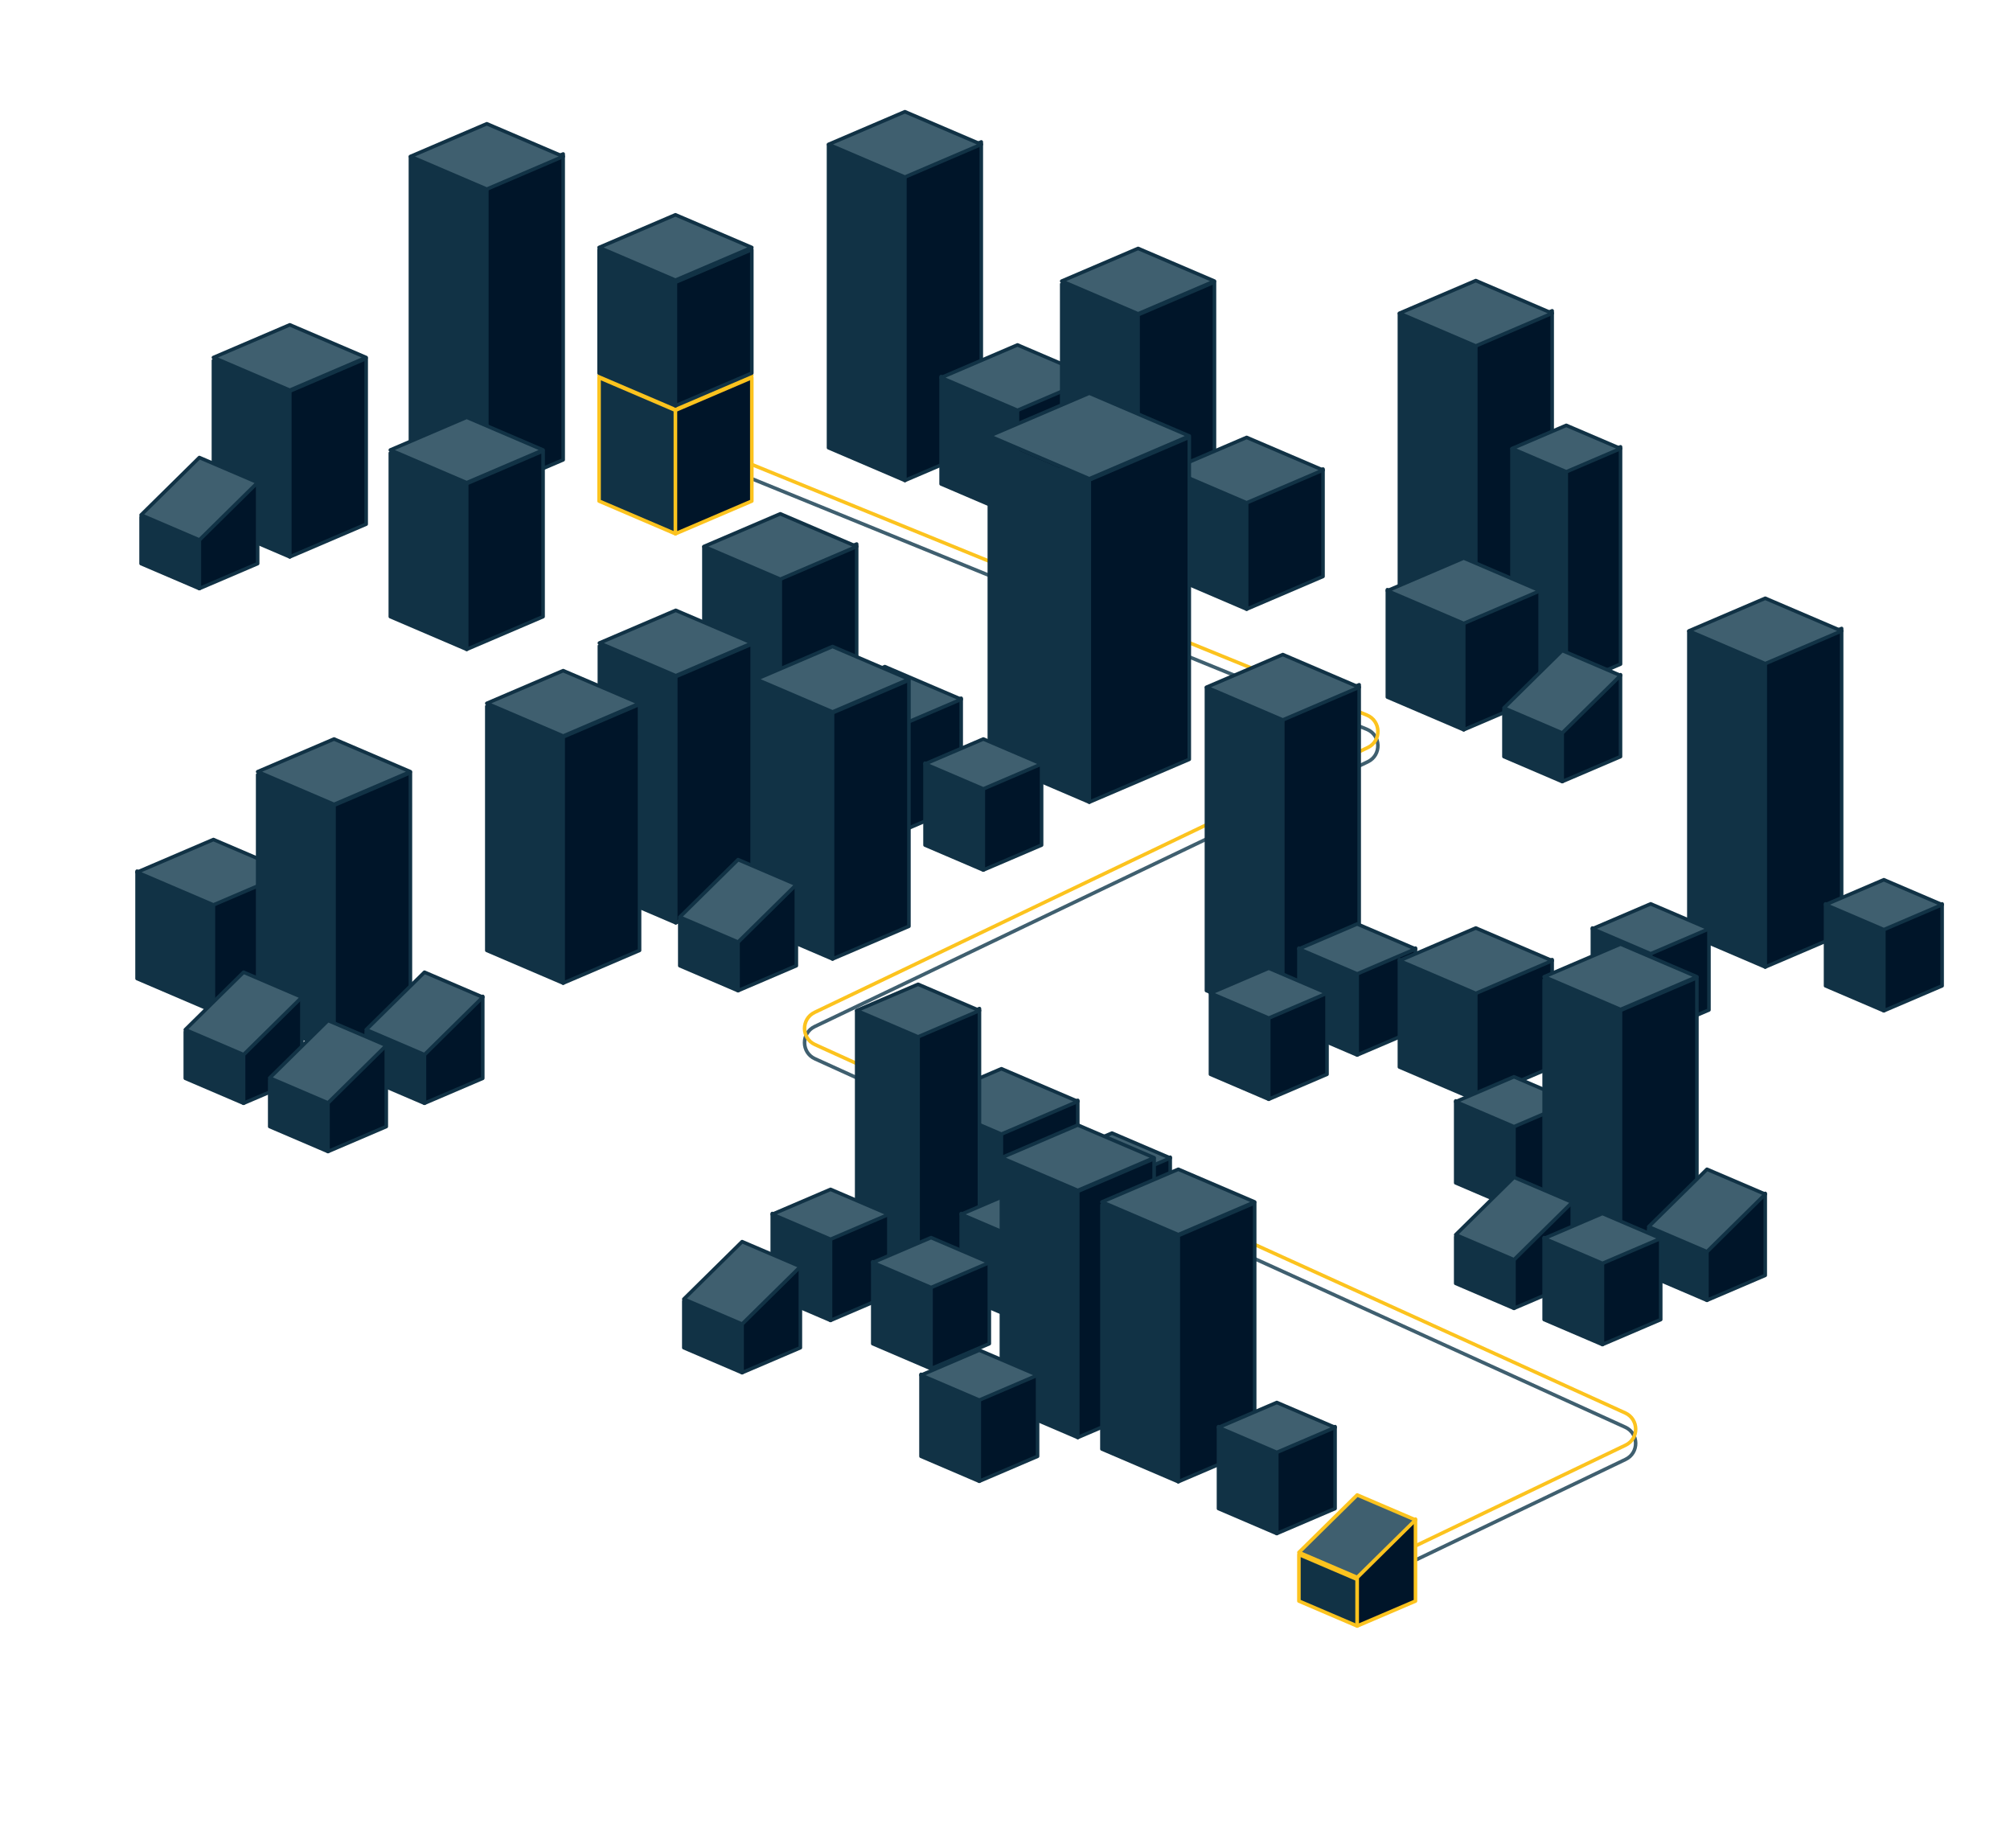 <svg width="396" height="364" viewBox="0 0 396 364" fill="none" xmlns="http://www.w3.org/2000/svg">
<path d="M142.527 92.018L269.285 143.647C272.1 144.794 272.217 148.736 269.476 150.048L160.499 202.207C157.817 203.491 157.855 207.322 160.562 208.552L320.198 281.114C322.904 282.344 322.943 286.174 320.262 287.459L276.612 308.374" stroke="#3F5F6F" stroke-width="0.7"/>
<path d="M142.527 89.217L269.285 140.847C272.1 141.993 272.217 145.935 269.476 147.247L160.499 199.407C157.817 200.69 157.855 204.521 160.562 205.752L320.198 278.314C322.904 279.544 322.943 283.373 320.262 284.658L276.612 305.573" stroke="#FCC31E" stroke-width="0.7"/>
<path d="M163.23 28.52L178.279 34.96V94.635L163.23 88.195V28.52Z" fill="#113245" stroke="#113245" stroke-width="0.7" stroke-linejoin="round"/>
<path d="M193.328 27.951L178.279 34.392V94.636L193.328 88.196V27.951Z" fill="#001529" stroke="#113245" stroke-width="0.7" stroke-linejoin="round"/>
<path d="M178.279 22L163.231 28.44L178.279 34.881L193.328 28.44L178.279 22Z" fill="#3F5F6F" stroke="#113245" stroke-width="0.7" stroke-linejoin="round"/>
<path d="M275.703 61.785L290.752 68.225V127.901L275.703 121.46V61.785Z" fill="#113245" stroke="#113245" stroke-width="0.7" stroke-linejoin="round"/>
<path d="M305.801 61.217L290.752 67.657V127.902L305.801 121.461V61.217Z" fill="#001529" stroke="#113245" stroke-width="0.7" stroke-linejoin="round"/>
<path d="M290.752 55.266L275.703 61.706L290.752 68.146L305.801 61.706L290.752 55.266Z" fill="#3F5F6F" stroke="#113245" stroke-width="0.7" stroke-linejoin="round"/>
<path d="M237.684 135.447L252.732 141.888V201.563L237.684 195.122V135.447Z" fill="#113245" stroke="#113245" stroke-width="0.7" stroke-linejoin="round"/>
<path d="M267.781 134.877L252.733 141.317V201.562L267.781 195.122V134.877Z" fill="#001529" stroke="#113245" stroke-width="0.7" stroke-linejoin="round"/>
<path d="M252.733 128.928L237.684 135.368L252.733 141.809L267.781 135.368L252.733 128.928Z" fill="#3F5F6F" stroke="#113245" stroke-width="0.7" stroke-linejoin="round"/>
<path d="M332.73 124.357L347.779 130.798V190.473L332.73 184.032V124.357Z" fill="#113245" stroke="#113245" stroke-width="0.7" stroke-linejoin="round"/>
<path d="M362.828 123.789L347.779 130.229V190.474L362.828 184.034V123.789Z" fill="#001529" stroke="#113245" stroke-width="0.7" stroke-linejoin="round"/>
<path d="M347.779 117.838L332.731 124.278L347.779 130.719L362.828 124.278L347.779 117.838Z" fill="#3F5F6F" stroke="#113245" stroke-width="0.7" stroke-linejoin="round"/>
<path d="M297.883 88.412L308.575 92.988V135.386L297.883 130.811V88.412Z" fill="#113245" stroke="#113245" stroke-width="0.7" stroke-linejoin="round"/>
<path d="M319.27 88.008L308.578 92.584V135.387L319.27 130.811V88.008Z" fill="#001529" stroke="#113245" stroke-width="0.7" stroke-linejoin="round"/>
<path d="M308.578 83.779L297.886 88.355L308.578 92.931L319.27 88.355L308.578 83.779Z" fill="#3F5F6F" stroke="#113245" stroke-width="0.7" stroke-linejoin="round"/>
<path d="M80.859 30.896L95.908 37.337V97.012L80.859 90.571V30.896Z" fill="#113245" stroke="#113245" stroke-width="0.7" stroke-linejoin="round"/>
<path d="M110.957 30.326L95.908 36.767V97.011L110.957 90.571V30.326Z" fill="#001529" stroke="#113245" stroke-width="0.7" stroke-linejoin="round"/>
<path d="M95.908 24.377L80.86 30.817L95.908 37.258L110.957 30.817L95.908 24.377Z" fill="#3F5F6F" stroke="#113245" stroke-width="0.7" stroke-linejoin="round"/>
<path d="M118.023 74.375L133.072 80.815L133.072 105.138L118.024 98.698L118.023 74.375Z" fill="#113245" stroke="#FCC31E" stroke-width="0.7" stroke-linejoin="round"/>
<path d="M148.121 74.375L133.072 80.815V105.138L148.121 98.698V74.375Z" fill="#001529" stroke="#FCC31E" stroke-width="0.7" stroke-linejoin="round"/>
<path d="M133.072 67.512L118.024 73.952L133.072 80.392L148.121 73.952L133.072 67.512Z" fill="#3F5F6F" stroke="#FCC31E" stroke-width="0.7" stroke-linejoin="round"/>
<path d="M118.023 49.168L133.072 55.608L133.072 79.931L118.024 73.491L118.023 49.168Z" fill="#113245" stroke="#113245" stroke-width="0.7" stroke-linejoin="round"/>
<path d="M148.121 49.168L133.072 55.608V79.931L148.121 73.491V49.168Z" fill="#001529" stroke="#113245" stroke-width="0.7" stroke-linejoin="round"/>
<path d="M133.072 42.305L118.024 48.745L133.072 55.185L148.121 48.745L133.072 42.305Z" fill="#3F5F6F" stroke="#113245" stroke-width="0.7" stroke-linejoin="round"/>
<path d="M185.41 74.172L200.459 80.612V101.764L185.41 95.324V74.172Z" fill="#113245" stroke="#113245" stroke-width="0.7" stroke-linejoin="round"/>
<path d="M215.508 74.172L200.459 80.612L200.458 101.764L215.507 95.324L215.508 74.172Z" fill="#001529" stroke="#113245" stroke-width="0.7" stroke-linejoin="round"/>
<path d="M200.459 67.939L185.41 74.38L200.459 80.82L215.508 74.38L200.459 67.939Z" fill="#3F5F6F" stroke="#113245" stroke-width="0.7" stroke-linejoin="round"/>
<path d="M159.273 137.535L174.322 143.976V165.128L159.273 158.687V137.535Z" fill="#113245" stroke="#113245" stroke-width="0.7" stroke-linejoin="round"/>
<path d="M189.371 137.535L174.322 143.976L174.321 165.128L189.37 158.687L189.371 137.535Z" fill="#001529" stroke="#113245" stroke-width="0.7" stroke-linejoin="round"/>
<path d="M174.322 131.303L159.274 137.743L174.322 144.184L189.371 137.743L174.322 131.303Z" fill="#3F5F6F" stroke="#113245" stroke-width="0.7" stroke-linejoin="round"/>
<path d="M255.902 186.75L267.386 191.665V207.806L255.902 202.892V186.75Z" fill="#113245" stroke="#113245" stroke-width="0.7" stroke-linejoin="round"/>
<path d="M278.871 186.75L267.387 191.665L267.386 207.806L278.87 202.892L278.871 186.75Z" fill="#001529" stroke="#113245" stroke-width="0.7" stroke-linejoin="round"/>
<path d="M267.387 181.994L255.903 186.909L267.387 191.824L278.871 186.909L267.387 181.994Z" fill="#3F5F6F" stroke="#113245" stroke-width="0.7" stroke-linejoin="round"/>
<path d="M238.477 195.463L249.961 200.378V216.519L238.477 211.604V195.463Z" fill="#113245" stroke="#113245" stroke-width="0.7" stroke-linejoin="round"/>
<path d="M261.445 195.463L249.961 200.378L249.96 216.519L261.444 211.604L261.445 195.463Z" fill="#001529" stroke="#113245" stroke-width="0.7" stroke-linejoin="round"/>
<path d="M249.961 190.707L238.477 195.622L249.961 200.537L261.445 195.622L249.961 190.707Z" fill="#3F5F6F" stroke="#113245" stroke-width="0.7" stroke-linejoin="round"/>
<path d="M359.66 178.037L371.144 182.952V199.093L359.66 194.179V178.037Z" fill="#113245" stroke="#113245" stroke-width="0.7" stroke-linejoin="round"/>
<path d="M382.629 178.037L371.145 182.952L371.144 199.093L382.628 194.179L382.629 178.037Z" fill="#001529" stroke="#113245" stroke-width="0.7" stroke-linejoin="round"/>
<path d="M371.145 173.281L359.661 178.196L371.145 183.111L382.629 178.196L371.145 173.281Z" fill="#3F5F6F" stroke="#113245" stroke-width="0.7" stroke-linejoin="round"/>
<path d="M27 171.594L42.049 178.034V199.186L27 192.746V171.594Z" fill="#113245" stroke="#113245" stroke-width="0.7" stroke-linejoin="round"/>
<path d="M57.098 171.594L42.049 178.034L42.048 199.186L57.096 192.746L57.098 171.594Z" fill="#001529" stroke="#113245" stroke-width="0.7" stroke-linejoin="round"/>
<path d="M42.049 165.361L27 171.802L42.049 178.242L57.098 171.802L42.049 165.361Z" fill="#3F5F6F" stroke="#113245" stroke-width="0.7" stroke-linejoin="round"/>
<path d="M275.703 189.02L290.752 195.46V216.612L275.703 210.172V189.02Z" fill="#113245" stroke="#113245" stroke-width="0.7" stroke-linejoin="round"/>
<path d="M305.801 189.02L290.752 195.46L290.751 216.612L305.8 210.172L305.801 189.02Z" fill="#001529" stroke="#113245" stroke-width="0.7" stroke-linejoin="round"/>
<path d="M290.752 182.787L275.703 189.227L290.752 195.668L305.801 189.227L290.752 182.787Z" fill="#3F5F6F" stroke="#113245" stroke-width="0.7" stroke-linejoin="round"/>
<path d="M273.328 116.15L288.377 122.591V143.743L273.328 137.303V116.15Z" fill="#113245" stroke="#113245" stroke-width="0.7" stroke-linejoin="round"/>
<path d="M303.426 116.15L288.377 122.591L288.376 143.743L303.425 137.302L303.426 116.15Z" fill="#001529" stroke="#113245" stroke-width="0.7" stroke-linejoin="round"/>
<path d="M288.377 109.918L273.328 116.358L288.377 122.799L303.426 116.358L288.377 109.918Z" fill="#3F5F6F" stroke="#113245" stroke-width="0.7" stroke-linejoin="round"/>
<path d="M182.242 216.74L197.291 223.181V244.333L182.242 237.892V216.74Z" fill="#113245" stroke="#113245" stroke-width="0.7" stroke-linejoin="round"/>
<path d="M212.34 216.74L197.291 223.181L197.29 244.333L212.339 237.892L212.34 216.74Z" fill="#001529" stroke="#113245" stroke-width="0.7" stroke-linejoin="round"/>
<path d="M197.291 210.508L182.242 216.948L197.291 223.389L212.34 216.948L197.291 210.508Z" fill="#3F5F6F" stroke="#113245" stroke-width="0.7" stroke-linejoin="round"/>
<path d="M42.047 71.004L57.096 77.444V109.685L42.047 103.245V71.004Z" fill="#113245" stroke="#113245" stroke-width="0.7" stroke-linejoin="round"/>
<path d="M72.144 70.607L57.096 77.048L57.096 109.685L72.144 103.244V70.607Z" fill="#001529" stroke="#113245" stroke-width="0.7" stroke-linejoin="round"/>
<path d="M57.096 63.978L42.047 70.419L57.096 76.859L72.144 70.419L57.096 63.978Z" fill="#3F5F6F" stroke="#113245" stroke-width="0.7" stroke-linejoin="round"/>
<path d="M76.898 89.221L91.947 95.661V127.902L76.898 121.462V89.221Z" fill="#113245" stroke="#113245" stroke-width="0.7" stroke-linejoin="round"/>
<path d="M106.996 88.824L91.947 95.265L91.947 127.901L106.996 121.461V88.824Z" fill="#001529" stroke="#113245" stroke-width="0.7" stroke-linejoin="round"/>
<path d="M91.947 82.195L76.899 88.636L91.947 95.076L106.996 88.636L91.947 82.195Z" fill="#3F5F6F" stroke="#113245" stroke-width="0.7" stroke-linejoin="round"/>
<path d="M138.68 107.725L153.728 114.165V173.84L138.68 167.4V107.725Z" fill="#113245" stroke="#113245" stroke-width="0.7" stroke-linejoin="round"/>
<path d="M168.777 107.156L153.729 113.597V173.841L168.777 167.401V107.156Z" fill="#001529" stroke="#113245" stroke-width="0.7" stroke-linejoin="round"/>
<path d="M153.729 101.205L138.68 107.645L153.729 114.086L168.777 107.645L153.729 101.205Z" fill="#3F5F6F" stroke="#113245" stroke-width="0.7" stroke-linejoin="round"/>
<path d="M168.777 199.115L180.872 204.291V252.253L168.777 247.077V199.115Z" fill="#113245" stroke="#113245" stroke-width="0.7" stroke-linejoin="round"/>
<path d="M192.969 198.658L180.874 203.834V252.254L192.969 247.078V198.658Z" fill="#001529" stroke="#113245" stroke-width="0.7" stroke-linejoin="round"/>
<path d="M180.874 193.875L168.779 199.051L180.874 204.228L192.969 199.051L180.874 193.875Z" fill="#3F5F6F" stroke="#113245" stroke-width="0.7" stroke-linejoin="round"/>
<path d="M152.145 239.025L163.628 243.94V260.082L152.145 255.167V239.025Z" fill="#113245" stroke="#113245" stroke-width="0.7" stroke-linejoin="round"/>
<path d="M175.113 239.025L163.629 243.94L163.628 260.082L175.112 255.167L175.113 239.025Z" fill="#001529" stroke="#113245" stroke-width="0.7" stroke-linejoin="round"/>
<path d="M163.629 234.27L152.145 239.184L163.629 244.099L175.113 239.184L163.629 234.27Z" fill="#3F5F6F" stroke="#113245" stroke-width="0.7" stroke-linejoin="round"/>
<path d="M207.586 227.938L219.07 232.852V248.994L207.586 244.079V227.938Z" fill="#113245" stroke="#113245" stroke-width="0.7" stroke-linejoin="round"/>
<path d="M230.555 227.938L219.071 232.852L219.07 248.994L230.554 244.079L230.555 227.938Z" fill="#001529" stroke="#113245" stroke-width="0.7" stroke-linejoin="round"/>
<path d="M219.071 223.182L207.587 228.096L219.071 233.011L230.555 228.096L219.071 223.182Z" fill="#3F5F6F" stroke="#113245" stroke-width="0.7" stroke-linejoin="round"/>
<path d="M209.172 55.953L224.221 62.394L224.221 110.475L209.172 104.035L209.172 55.953Z" fill="#113245" stroke="#113245" stroke-width="0.7" stroke-linejoin="round"/>
<path d="M239.27 55.559L224.221 61.999L224.22 110.477L239.268 104.036L239.27 55.559Z" fill="#001529" stroke="#113245" stroke-width="0.7" stroke-linejoin="round"/>
<path d="M224.221 48.93L209.172 55.37L224.221 61.81L239.27 55.37L224.221 48.93Z" fill="#3F5F6F" stroke="#113245" stroke-width="0.7" stroke-linejoin="round"/>
<path d="M189.371 239.025L200.855 243.94V260.082L189.371 255.167V239.025Z" fill="#113245" stroke="#113245" stroke-width="0.7" stroke-linejoin="round"/>
<path d="M212.34 239.025L200.856 243.94L200.855 260.082L212.339 255.167L212.34 239.025Z" fill="#001529" stroke="#113245" stroke-width="0.7" stroke-linejoin="round"/>
<path d="M200.856 234.27L189.372 239.184L200.856 244.099L212.34 239.184L200.856 234.27Z" fill="#3F5F6F" stroke="#113245" stroke-width="0.7" stroke-linejoin="round"/>
<path d="M171.945 248.529L183.429 253.444V269.586L171.945 264.671V248.529Z" fill="#113245" stroke="#113245" stroke-width="0.7" stroke-linejoin="round"/>
<path d="M194.914 248.529L183.43 253.444L183.429 269.586L194.913 264.671L194.914 248.529Z" fill="#001529" stroke="#113245" stroke-width="0.7" stroke-linejoin="round"/>
<path d="M183.43 243.773L171.946 248.688L183.43 253.603L194.914 248.688L183.43 243.773Z" fill="#3F5F6F" stroke="#113245" stroke-width="0.7" stroke-linejoin="round"/>
<path d="M286.793 216.848L298.277 221.762V237.904L286.793 232.989V216.848Z" fill="#113245" stroke="#113245" stroke-width="0.7" stroke-linejoin="round"/>
<path d="M309.762 216.848L298.278 221.762L298.277 237.904L309.761 232.989L309.762 216.848Z" fill="#001529" stroke="#113245" stroke-width="0.7" stroke-linejoin="round"/>
<path d="M298.278 212.092L286.794 217.007L298.278 221.921L309.762 217.007L298.278 212.092Z" fill="#3F5F6F" stroke="#113245" stroke-width="0.7" stroke-linejoin="round"/>
<path d="M230.559 92.389L245.607 98.829V119.981L230.559 113.541V92.389Z" fill="#113245" stroke="#113245" stroke-width="0.7" stroke-linejoin="round"/>
<path d="M260.656 92.389L245.608 98.829L245.606 119.981L260.655 113.541L260.656 92.389Z" fill="#001529" stroke="#113245" stroke-width="0.7" stroke-linejoin="round"/>
<path d="M245.608 86.156L230.559 92.597L245.608 99.037L260.656 92.597L245.608 86.156Z" fill="#3F5F6F" stroke="#113245" stroke-width="0.7" stroke-linejoin="round"/>
<path d="M313.723 182.789L325.207 187.704V203.845L313.723 198.931V182.789Z" fill="#113245" stroke="#113245" stroke-width="0.7" stroke-linejoin="round"/>
<path d="M336.691 182.789L325.207 187.704L325.207 203.845L336.691 198.931L336.691 182.789Z" fill="#001529" stroke="#113245" stroke-width="0.7" stroke-linejoin="round"/>
<path d="M325.207 178.033L313.723 182.948L325.207 187.863L336.691 182.948L325.207 178.033Z" fill="#3F5F6F" stroke="#113245" stroke-width="0.7" stroke-linejoin="round"/>
<path d="M197.289 228.621L212.338 235.061L212.338 283.143L197.29 276.703L197.289 228.621Z" fill="#113245" stroke="#113245" stroke-width="0.7" stroke-linejoin="round"/>
<path d="M227.387 228.227L212.338 234.667L212.337 283.145L227.385 276.704L227.387 228.227Z" fill="#001529" stroke="#113245" stroke-width="0.7" stroke-linejoin="round"/>
<path d="M212.338 221.598L197.289 228.038L212.338 234.478L227.387 228.038L212.338 221.598Z" fill="#3F5F6F" stroke="#113245" stroke-width="0.7" stroke-linejoin="round"/>
<path d="M304.219 192.979L319.267 199.419L319.268 247.501L304.219 241.06L304.219 192.979Z" fill="#113245" stroke="#113245" stroke-width="0.7" stroke-linejoin="round"/>
<path d="M334.316 192.584L319.268 199.024L319.266 247.502L334.315 241.062L334.316 192.584Z" fill="#001529" stroke="#113245" stroke-width="0.7" stroke-linejoin="round"/>
<path d="M319.268 185.955L304.219 192.395L319.268 198.836L334.316 192.395L319.268 185.955Z" fill="#3F5F6F" stroke="#113245" stroke-width="0.7" stroke-linejoin="round"/>
<path d="M118.086 127.238L133.135 133.679L133.135 181.761L118.086 175.32L118.086 127.238Z" fill="#113245" stroke="#113245" stroke-width="0.7" stroke-linejoin="round"/>
<path d="M148.184 126.844L133.135 133.284L133.134 181.762L148.182 175.322L148.184 126.844Z" fill="#001529" stroke="#113245" stroke-width="0.7" stroke-linejoin="round"/>
<path d="M133.135 120.215L118.086 126.655L133.135 133.096L148.184 126.655L133.135 120.215Z" fill="#3F5F6F" stroke="#113245" stroke-width="0.7" stroke-linejoin="round"/>
<path d="M148.977 134.365L164.025 140.806L164.026 188.887L148.977 182.447L148.977 134.365Z" fill="#113245" stroke="#113245" stroke-width="0.7" stroke-linejoin="round"/>
<path d="M179.074 133.971L164.025 140.411L164.024 188.889L179.073 182.449L179.074 133.971Z" fill="#001529" stroke="#113245" stroke-width="0.7" stroke-linejoin="round"/>
<path d="M164.025 127.342L148.977 133.782L164.025 140.223L179.074 133.782L164.025 127.342Z" fill="#3F5F6F" stroke="#113245" stroke-width="0.7" stroke-linejoin="round"/>
<path d="M194.914 86.637L214.611 95.066L214.611 157.999L194.915 149.569L194.914 86.637Z" fill="#113245" stroke="#113245" stroke-width="0.7" stroke-linejoin="round"/>
<path d="M234.309 86.119L214.612 94.549L214.61 157.999L234.307 149.57L234.309 86.119Z" fill="#001529" stroke="#113245" stroke-width="0.7" stroke-linejoin="round"/>
<path d="M214.612 77.443L194.915 85.873L214.612 94.302L234.309 85.873L214.612 77.443Z" fill="#3F5F6F" stroke="#113245" stroke-width="0.7" stroke-linejoin="round"/>
<path d="M50.762 152.584L65.81 159.024L65.811 207.106L50.762 200.666L50.762 152.584Z" fill="#113245" stroke="#113245" stroke-width="0.7" stroke-linejoin="round"/>
<path d="M80.859 152.189L65.811 158.63L65.809 207.108L80.858 200.667L80.859 152.189Z" fill="#001529" stroke="#113245" stroke-width="0.7" stroke-linejoin="round"/>
<path d="M65.811 145.561L50.762 152.001L65.811 158.441L80.859 152.001L65.811 145.561Z" fill="#3F5F6F" stroke="#113245" stroke-width="0.7" stroke-linejoin="round"/>
<path d="M217.094 237.334L232.142 243.774L232.143 291.856L217.094 285.416L217.094 237.334Z" fill="#113245" stroke="#113245" stroke-width="0.7" stroke-linejoin="round"/>
<path d="M247.191 236.937L232.143 243.378L232.141 291.856L247.19 285.415L247.191 236.937Z" fill="#001529" stroke="#113245" stroke-width="0.7" stroke-linejoin="round"/>
<path d="M232.143 230.309L217.094 236.749L232.143 243.189L247.191 236.749L232.143 230.309Z" fill="#3F5F6F" stroke="#113245" stroke-width="0.7" stroke-linejoin="round"/>
<path d="M95.906 139.119L110.955 145.56L110.956 193.641L95.907 187.201L95.906 139.119Z" fill="#113245" stroke="#113245" stroke-width="0.7" stroke-linejoin="round"/>
<path d="M126.004 138.725L110.955 145.165L110.954 193.643L126.003 187.202L126.004 138.725Z" fill="#001529" stroke="#113245" stroke-width="0.7" stroke-linejoin="round"/>
<path d="M110.955 132.096L95.906 138.536L110.955 144.976L126.004 138.536L110.955 132.096Z" fill="#3F5F6F" stroke="#113245" stroke-width="0.7" stroke-linejoin="round"/>
<path d="M182.242 150.316L193.726 155.231V171.373L182.242 166.458V150.316Z" fill="#113245" stroke="#113245" stroke-width="0.7" stroke-linejoin="round"/>
<path d="M205.211 150.316L193.727 155.231L193.726 171.373L205.21 166.458L205.211 150.316Z" fill="#001529" stroke="#113245" stroke-width="0.7" stroke-linejoin="round"/>
<path d="M193.727 145.561L182.243 150.475L193.727 155.39L205.211 150.475L193.727 145.561Z" fill="#3F5F6F" stroke="#113245" stroke-width="0.7" stroke-linejoin="round"/>
<path d="M240.062 281.004L251.546 285.919V302.06L240.062 297.145V281.004Z" fill="#113245" stroke="#113245" stroke-width="0.7" stroke-linejoin="round"/>
<path d="M263.031 281.004L251.547 285.919L251.546 302.06L263.03 297.145L263.031 281.004Z" fill="#001529" stroke="#113245" stroke-width="0.7" stroke-linejoin="round"/>
<path d="M251.547 276.248L240.063 281.163L251.547 286.078L263.031 281.163L251.547 276.248Z" fill="#3F5F6F" stroke="#113245" stroke-width="0.7" stroke-linejoin="round"/>
<path d="M181.449 270.707L192.933 275.622V291.763L181.449 286.849V270.707Z" fill="#113245" stroke="#113245" stroke-width="0.7" stroke-linejoin="round"/>
<path d="M204.418 270.707L192.934 275.622L192.933 291.763L204.417 286.849L204.418 270.707Z" fill="#001529" stroke="#113245" stroke-width="0.7" stroke-linejoin="round"/>
<path d="M192.934 265.951L181.45 270.866L192.934 275.781L204.418 270.866L192.934 265.951Z" fill="#3F5F6F" stroke="#113245" stroke-width="0.7" stroke-linejoin="round"/>
<path d="M134.719 256.285L146.203 261.2L146.203 270.379L134.719 265.465L134.719 256.285Z" fill="#113245" stroke="#113245" stroke-width="0.7" stroke-linejoin="round"/>
<path d="M157.688 249.322L146.204 260.803L146.203 270.379L157.687 265.464L157.688 249.322Z" fill="#001529" stroke="#113245" stroke-width="0.7" stroke-linejoin="round"/>
<path d="M146.204 244.566L134.72 255.889L146.204 260.803L157.688 249.481L146.204 244.566Z" fill="#3F5F6F" stroke="#113245" stroke-width="0.7" stroke-linejoin="round"/>
<path d="M36.504 203.217L47.988 208.132L47.988 217.311L36.504 212.396L36.504 203.217Z" fill="#113245" stroke="#113245" stroke-width="0.7" stroke-linejoin="round"/>
<path d="M59.473 196.254L47.989 207.735L47.988 217.31L59.472 212.395L59.473 196.254Z" fill="#001529" stroke="#113245" stroke-width="0.7" stroke-linejoin="round"/>
<path d="M47.989 191.498L36.505 202.82L47.989 207.735L59.473 196.413L47.989 191.498Z" fill="#3F5F6F" stroke="#113245" stroke-width="0.7" stroke-linejoin="round"/>
<path d="M133.926 181.041L145.41 185.956L145.41 195.135L133.926 190.22L133.926 181.041Z" fill="#113245" stroke="#113245" stroke-width="0.7" stroke-linejoin="round"/>
<path d="M156.895 174.078L145.411 185.559L145.41 195.134L156.894 190.22L156.895 174.078Z" fill="#001529" stroke="#113245" stroke-width="0.7" stroke-linejoin="round"/>
<path d="M145.411 169.322L133.927 180.645L145.411 185.559L156.895 174.237L145.411 169.322Z" fill="#3F5F6F" stroke="#113245" stroke-width="0.7" stroke-linejoin="round"/>
<path d="M324.812 242.027L336.296 246.942L336.296 256.121L324.813 251.207L324.812 242.027Z" fill="#113245" stroke="#113245" stroke-width="0.7" stroke-linejoin="round"/>
<path d="M347.781 235.064L336.297 246.545L336.296 256.121L347.78 251.206L347.781 235.064Z" fill="#001529" stroke="#113245" stroke-width="0.7" stroke-linejoin="round"/>
<path d="M336.297 230.309L324.813 241.631L336.297 246.546L347.781 235.223L336.297 230.309Z" fill="#3F5F6F" stroke="#113245" stroke-width="0.7" stroke-linejoin="round"/>
<path d="M296.297 139.854L307.781 144.768L307.781 153.948L296.297 149.033L296.297 139.854Z" fill="#113245" stroke="#113245" stroke-width="0.7" stroke-linejoin="round"/>
<path d="M319.266 132.891L307.782 144.372L307.781 153.947L319.265 149.032L319.266 132.891Z" fill="#001529" stroke="#113245" stroke-width="0.7" stroke-linejoin="round"/>
<path d="M307.782 128.135L296.298 139.457L307.782 144.372L319.266 133.05L307.782 128.135Z" fill="#3F5F6F" stroke="#113245" stroke-width="0.7" stroke-linejoin="round"/>
<path d="M27.793 101.836L39.277 106.751L39.277 115.93L27.793 111.015L27.793 101.836Z" fill="#113245" stroke="#113245" stroke-width="0.7" stroke-linejoin="round"/>
<path d="M50.762 94.873L39.278 106.354L39.277 115.929L50.761 111.015L50.762 94.873Z" fill="#001529" stroke="#113245" stroke-width="0.7" stroke-linejoin="round"/>
<path d="M39.278 90.117L27.794 101.439L39.278 106.354L50.762 95.032L39.278 90.117Z" fill="#3F5F6F" stroke="#113245" stroke-width="0.7" stroke-linejoin="round"/>
<path d="M72.144 203.217L83.629 208.132L83.629 217.311L72.145 212.396L72.144 203.217Z" fill="#113245" stroke="#113245" stroke-width="0.7" stroke-linejoin="round"/>
<path d="M95.113 196.254L83.629 207.735L83.628 217.31L95.112 212.395L95.113 196.254Z" fill="#001529" stroke="#113245" stroke-width="0.7" stroke-linejoin="round"/>
<path d="M83.629 191.498L72.145 202.82L83.629 207.735L95.113 196.413L83.629 191.498Z" fill="#3F5F6F" stroke="#113245" stroke-width="0.7" stroke-linejoin="round"/>
<path d="M53.137 212.723L64.621 217.637L64.621 226.817L53.137 221.902L53.137 212.723Z" fill="#113245" stroke="#113245" stroke-width="0.7" stroke-linejoin="round"/>
<path d="M76.106 205.76L64.621 217.241L64.621 226.816L76.105 221.901L76.106 205.76Z" fill="#001529" stroke="#113245" stroke-width="0.7" stroke-linejoin="round"/>
<path d="M64.621 201.004L53.138 212.326L64.621 217.241L76.106 205.919L64.621 201.004Z" fill="#3F5F6F" stroke="#113245" stroke-width="0.7" stroke-linejoin="round"/>
<path d="M286.793 243.611L298.277 248.526L298.277 257.705L286.793 252.791L286.793 243.611Z" fill="#113245" stroke="#113245" stroke-width="0.7" stroke-linejoin="round"/>
<path d="M309.762 236.648L298.278 248.129L298.277 257.705L309.761 252.79L309.762 236.648Z" fill="#001529" stroke="#113245" stroke-width="0.7" stroke-linejoin="round"/>
<path d="M298.278 231.893L286.794 243.215L298.278 248.13L309.762 236.807L298.278 231.893Z" fill="#3F5F6F" stroke="#113245" stroke-width="0.7" stroke-linejoin="round"/>
<path d="M304.219 243.777L315.703 248.692V264.834L304.219 259.919V243.777Z" fill="#113245" stroke="#113245" stroke-width="0.7" stroke-linejoin="round"/>
<path d="M327.188 243.777L315.704 248.692L315.703 264.834L327.187 259.919L327.188 243.777Z" fill="#001529" stroke="#113245" stroke-width="0.7" stroke-linejoin="round"/>
<path d="M315.704 239.021L304.22 243.936L315.704 248.851L327.188 243.936L315.704 239.021Z" fill="#3F5F6F" stroke="#113245" stroke-width="0.7" stroke-linejoin="round"/>
<path d="M255.902 306.184L267.386 311.098L267.386 320.278L255.902 315.363L255.902 306.184Z" fill="#113245" stroke="#FCC31E" stroke-width="0.7" stroke-linejoin="round"/>
<path d="M278.871 299.221L267.387 310.702L267.386 320.277L278.87 315.362L278.871 299.221Z" fill="#001529" stroke="#FCC31E" stroke-width="0.7" stroke-linejoin="round"/>
<path d="M267.387 294.465L255.903 305.787L267.387 310.702L278.871 299.38L267.387 294.465Z" fill="#3F5F6F" stroke="#FCC31E" stroke-width="0.7" stroke-linejoin="round"/>
</svg>
